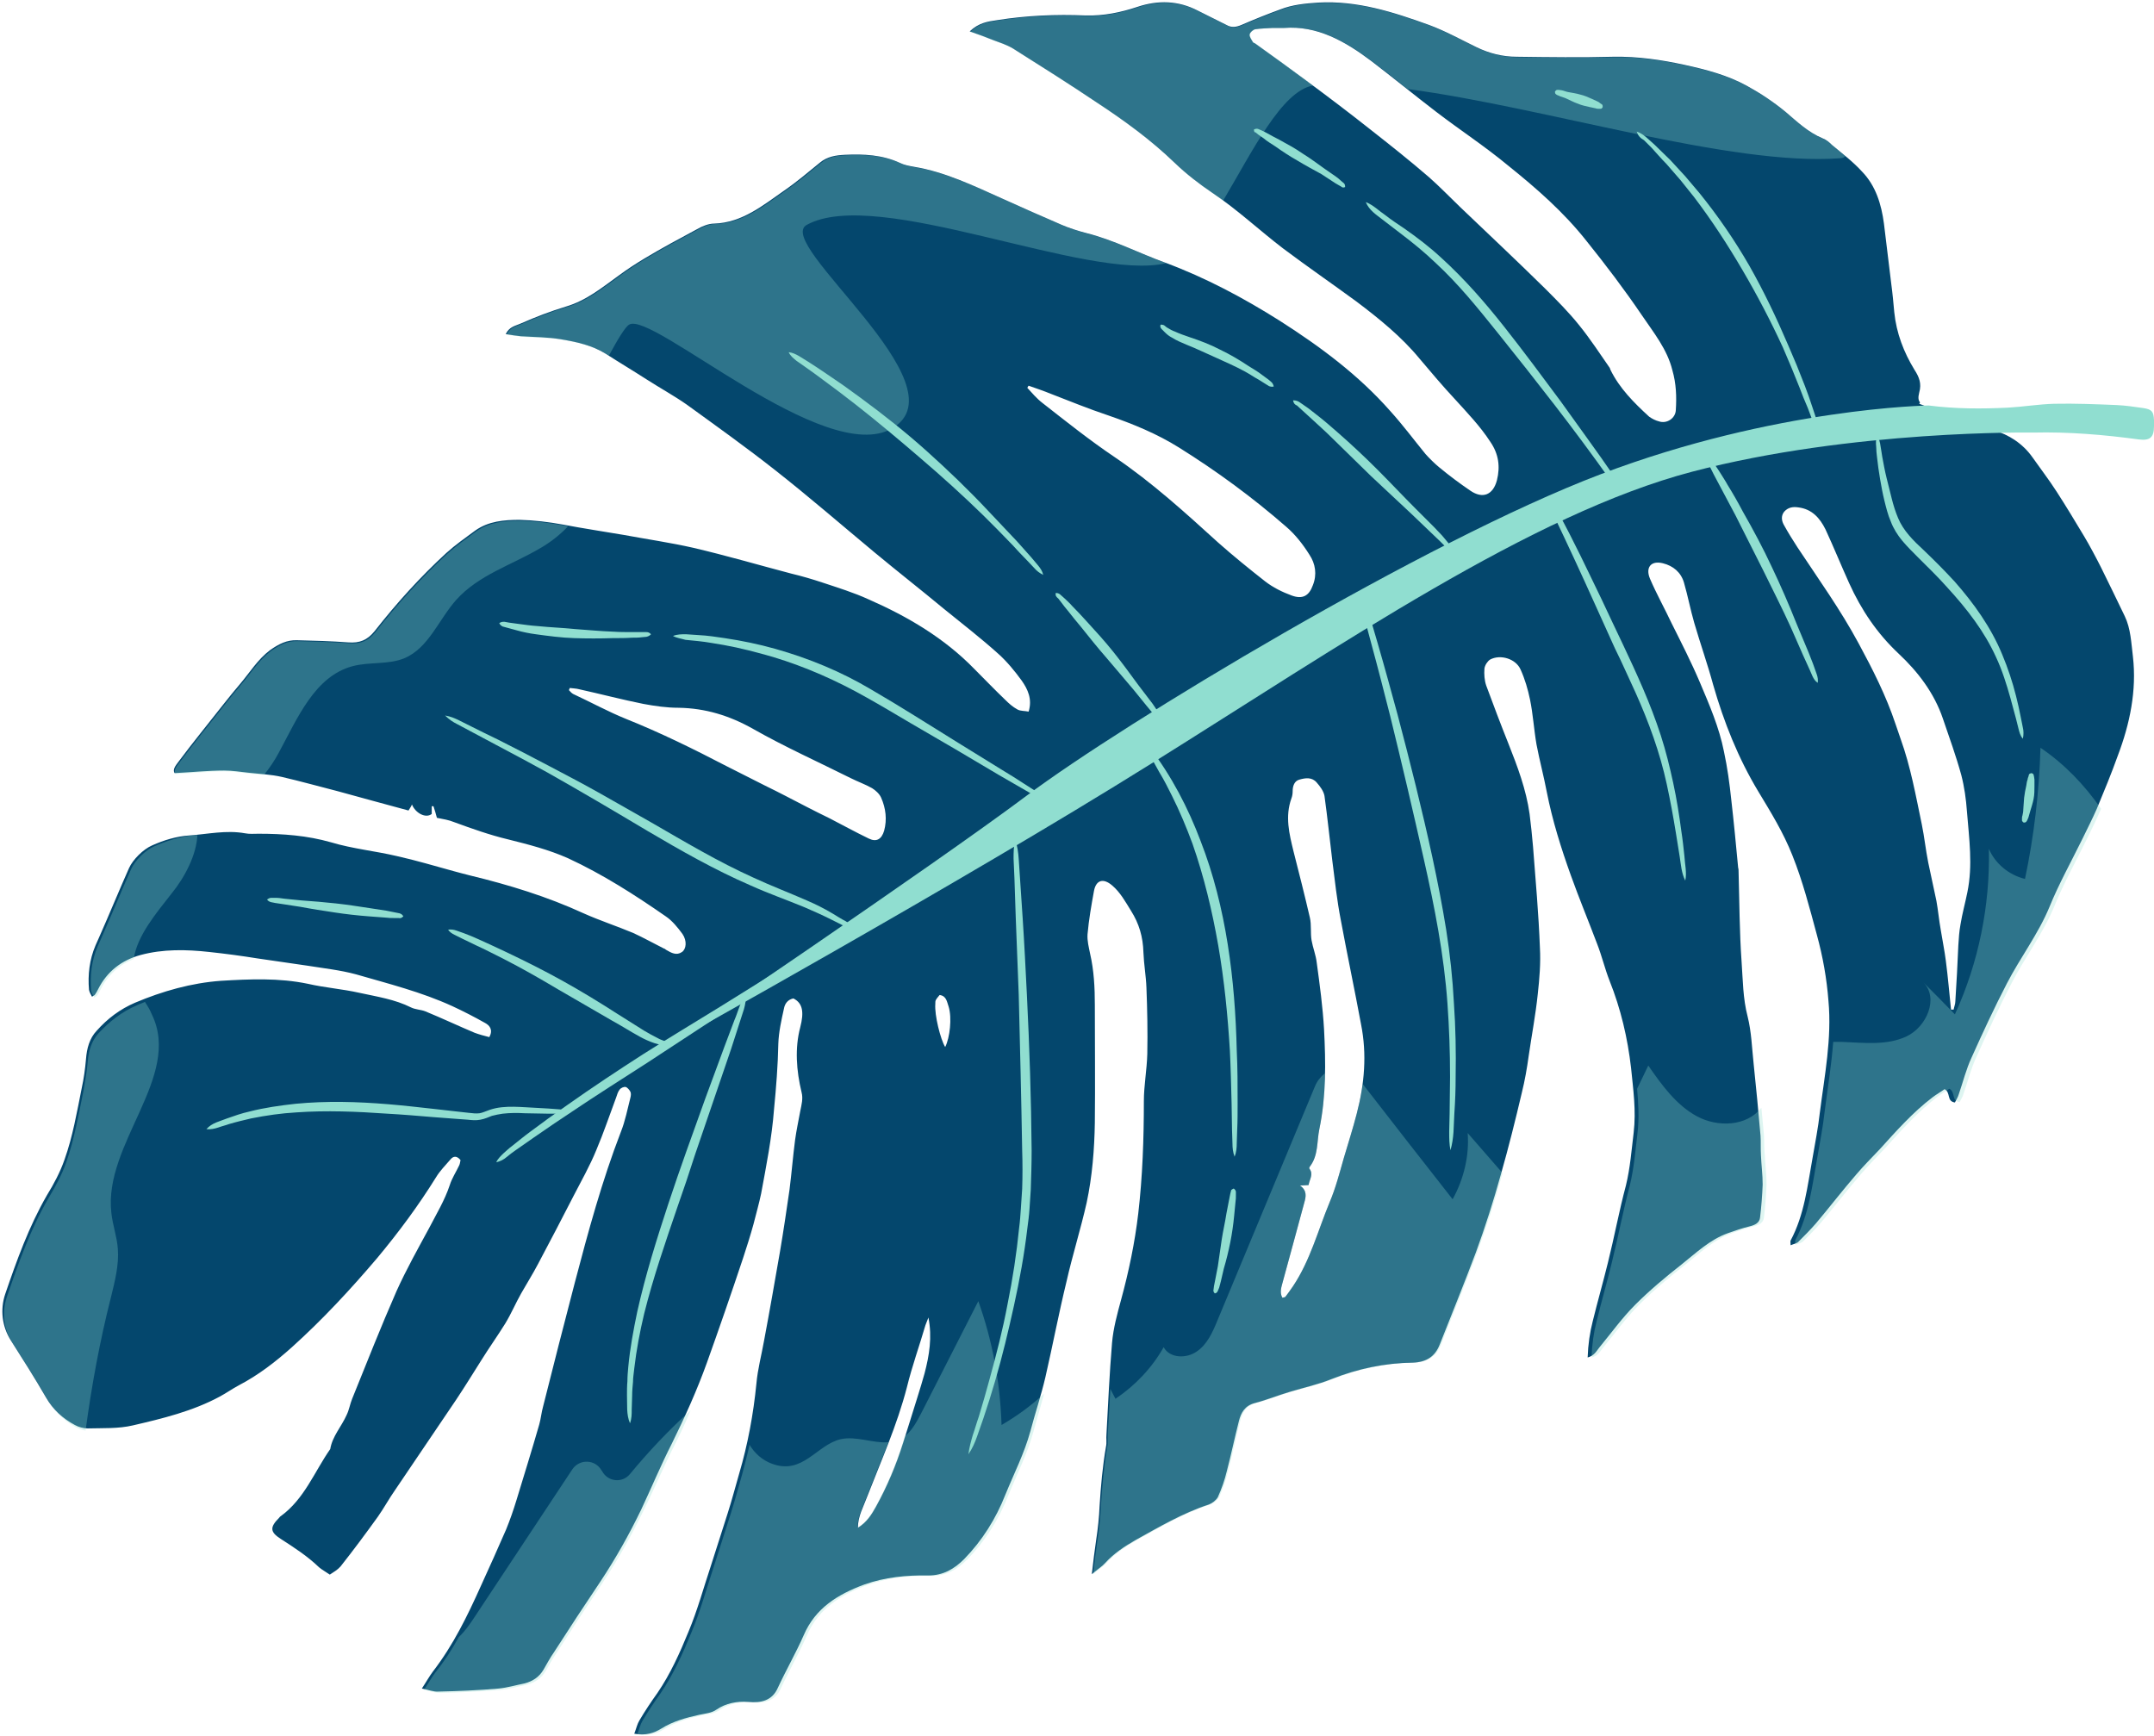 <?xml version="1.0" encoding="UTF-8" standalone="no"?><svg xmlns="http://www.w3.org/2000/svg" xmlns:xlink="http://www.w3.org/1999/xlink" fill="#000000" height="403.8" id="Layer_1" preserveAspectRatio="xMidYMid meet" version="1.1" viewBox="-1.0 -0.6 500.9 403.8" width="500.9" x="0" xml:space="preserve" y="0" zoomAndPan="magnify"><g><g><g id="change1_1"><path d="M445.3,93.3l0.2-0.3c-0.4-0.5-0.5-1.1-0.2-2.3c0.6-2.1,0-3.6-1.1-5.3c-2.5-4.1-4.2-8.5-4.7-13.4 c-0.2-2.2-0.4-4.4-0.7-6.6c-0.6-4.7-1.1-9.3-1.7-14c-0.6-4.5-1.9-8.8-5.1-12.1c-2.1-2.3-4.6-4.2-7-6.2c-0.6-0.6-1.3-1.2-2.1-1.5 c-3.4-1.4-6-3.9-8.7-6.2c-2.8-2.3-5.8-4.3-8.9-6c-4.5-2.5-9.5-3.8-14.5-4.9c-5.5-1.2-11-2-16.6-1.9c-7.5,0.2-15,0.1-22.5,0 c-3.3,0-6.4-0.8-9.3-2.2c-3.7-1.8-7.3-3.8-11.1-5.2c-8.3-3-16.7-5.7-25.7-5.2c-3.1,0.2-6.1,0.5-8.9,1.6c-3,1.1-6,2.3-9,3.6 c-1.2,0.5-2.3,0.7-3.5,0c-2.2-1.1-4.4-2.2-6.6-3.3c-4.6-2.4-9.3-2.5-14.1-0.9c-3.9,1.3-7.8,2.1-12,2c-6.9-0.3-13.8,0-20.7,1.1 c-2.1,0.3-4.2,0.6-6.3,2.6c2,0.7,3.7,1.3,5.4,2c1.6,0.6,3.2,1.1,4.7,2c6.5,4.1,13,8.2,19.4,12.5c6.4,4.2,12.6,8.7,18.2,14.1 c2.7,2.6,5.7,4.9,8.8,7c5.8,3.9,10.9,8.7,16.4,12.9c5.6,4.2,11.4,8.2,17,12.3c5.3,4,10.5,8.2,14.7,13.3c2.7,3.2,5.4,6.4,8.2,9.4 c2.9,3.2,5.9,6.3,8.3,10c1.9,2.8,2.3,5.7,1.5,8.9c-0.9,3.4-3.3,4.4-6.2,2.4c-2.5-1.7-4.9-3.5-7.2-5.4c-1-0.8-2.4-2.2-3.2-3.1 c-2.7-3.3-5.3-6.8-8.2-10c-7.4-8.4-16.3-15-25.7-21c-8.4-5.3-17.2-10-26.6-13.5c-6.1-2.2-12-5.3-18.4-6.9 c-1.6-0.4-4.1-1.2-5.7-1.9c-4.6-2-9.2-4-13.8-6.1c-6.7-3-13.3-6.2-20.5-7.4c-1.1-0.2-2.3-0.4-3.3-0.9c-4.1-1.9-8.4-2.1-12.8-1.9 c-2.1,0.1-4.1,0.4-5.8,1.8c-2.7,2.2-5.4,4.5-8.3,6.5c-4.9,3.4-9.8,7.5-16.3,7.7c-1.3,0-2.8,0.6-4,1.3c-4.1,2.2-8.2,4.4-12.2,6.8 c-2,1.2-4,2.5-5.9,3.9c-3.9,2.8-7.6,5.9-12.4,7.3c-3.6,1.1-7,2.4-10.4,3.9c-1.3,0.6-2.7,0.7-3.6,2.5c1.3,0.2,2.4,0.4,3.5,0.5 c3.1,0.2,6.3,0.2,9.3,0.7c3.6,0.6,7.3,1.4,10.5,3.4c3.1,2,6.3,3.9,9.4,5.9c3.1,2,6.4,3.8,9.4,5.9c6.9,5,13.9,10,20.5,15.2 c7.9,6.2,15.5,12.8,23.2,19.2c5.3,4.4,10.8,8.7,16.1,13.1c4.3,3.5,8.6,6.8,12.7,10.5c2,1.8,3.8,4,5.4,6.2c1.4,2,2.5,4.3,1.6,7.2 c-0.9-0.2-1.9-0.1-2.6-0.5c-1.1-0.6-2-1.4-2.9-2.3c-2.4-2.3-4.7-4.7-7.1-7.1c-7-7.2-15.5-12.2-24.6-16.2 c-3.5-1.6-7.1-2.7-10.7-3.9c-2.4-0.8-4.8-1.5-7.3-2.1c-7.6-2-15.1-4.2-22.8-6c-5.3-1.2-10.8-2-16.2-3c-4.7-0.8-9.4-1.5-14.1-2.4 c-3.3-0.6-6.6-1-10-1.1c-3.7,0-7.3,0.3-10.4,2.5c-2.3,1.7-4.6,3.3-6.7,5.2c-6.1,5.6-11.6,11.7-16.7,18.2c-1.7,2.1-3.5,2.8-6.1,2.6 c-4-0.3-7.9-0.4-11.9-0.5c-2.4-0.1-4.3,0.9-6.3,2.3c-2.9,2.2-4.7,5.2-7,7.9c-1.2,1.4-2.4,2.9-3.6,4.4c-3.6,4.6-7.3,9.1-10.8,13.8 c-0.6,0.8-1.3,1.7-0.8,2.5c4-0.2,7.8-0.6,11.5-0.6c1.9,0,3.8,0.3,5.6,0.5c2.6,0.3,5.3,0.4,7.9,1c4.3,1,8.6,2.2,12.9,3.3 c5.5,1.5,10.9,3,16.5,4.5c0.3-0.5,0.6-0.9,0.8-1.4c0.8,2,3.2,3.3,4.6,2.2c0-0.5,0-1.2,0-1.8c0.1,0,0.2,0,0.4,0 c0.3,0.9,0.6,1.9,0.8,2.7c1.5,0.3,2.8,0.5,4,1c4.1,1.5,8.3,3,12.5,4c4.8,1.2,9.5,2.4,14,4.4c8,3.7,15.5,8.5,22.7,13.5 c1.5,1,2.8,2.6,3.9,4.1c1.1,1.6,0.9,3.5-0.1,4.2c-1.3,0.9-2.5,0.2-3.7-0.5c-0.2-0.1-0.3-0.3-0.5-0.3c-2.4-1.2-4.7-2.5-7.1-3.6 c-3.8-1.6-7.8-2.9-11.6-4.6c-8.5-3.9-17.3-6.6-26.4-8.8c-1.3-0.3-2.6-0.7-3.8-1c-4.4-1.2-8.7-2.5-13.2-3.5 c-5.1-1.2-10.3-1.7-15.3-3.2c-5.6-1.6-11.2-2-16.9-2c-1,0-2.1,0.1-3.1-0.1c-4.4-0.8-8.7,0.2-13,0.5c-3,0.2-5.9,1.1-8.6,2.3 c-2.1,0.9-4.5,3.3-5.4,5.3c-2.4,5.4-4.6,10.8-7,16.2c-0.3,0.6-0.5,1.2-0.8,1.8c-1.4,3.3-1.8,6.8-1.5,10.3c0.1,0.5,0.4,1.1,0.7,1.6 c0.4-0.3,0.6-0.3,0.7-0.5c0.3-0.4,0.5-0.8,0.7-1.2c2.1-4.2,5.5-6.8,9.9-8c5.2-1.4,10.6-1.3,16-0.7c3.7,0.4,7.5,0.9,11.2,1.5 c3.9,0.6,7.8,1.1,11.7,1.7c3.7,0.6,7.5,1,11.2,2c7.6,2.2,15.2,4.1,22.4,7.4c2.6,1.2,5.1,2.5,7.6,3.9c1.1,0.6,1.9,1.6,1,3.3 c-1.2-0.3-2.3-0.6-3.4-1c-3.8-1.6-7.6-3.4-11.5-5c-1-0.4-2.3-0.4-3.3-0.9c-3.8-1.9-7.9-2.5-12-3.4c-4-0.9-8.1-1.2-12-2.1 c-6.7-1.4-13.5-1.1-20.2-0.7c-6.9,0.5-13.6,2.4-20,5.1c-3.5,1.5-6.4,3.7-8.9,6.5c-1.7,1.8-2.3,4.1-2.5,6.6c-0.2,2.3-0.5,4.5-1,6.8 c-1.1,5.5-2.1,11.3-4,16.6c-1,2.9-2.5,5.7-4.1,8.3c-4.2,7.3-7,15.1-9.7,23c-1.2,3.6-0.7,7.5,1.3,10.7c2.8,4.4,5.6,8.8,8.2,13.3 c1.6,2.8,3.9,4.9,6.7,6.4c0.9,0.5,2,0.8,3,0.8c3.5-0.1,7.1,0.1,10.5-0.7c6.9-1.6,13.9-3.3,20.2-6.7c1.5-0.8,2.9-1.8,4.4-2.6 c4.6-2.4,8.6-5.5,12.4-8.9c7.1-6.4,13.6-13.4,19.8-20.7c5-6,9.6-12.2,13.7-18.8c0.9-1.5,2.2-2.8,3.4-4.2c0.6-0.7,1.4-0.9,2.3,0.2 c-0.1,0.3-0.1,0.8-0.3,1.2c-0.7,1.5-1.7,3-2.2,4.6c-1.2,3.6-3.1,6.7-4.8,10c-2.6,4.8-5.3,9.6-7.6,14.7c-3.6,8.2-6.9,16.6-10.3,25 c-0.5,1.2-0.7,2.6-1.3,3.8c-1.2,2.7-3.3,4.9-3.8,7.9c-3.7,5.3-6,11.6-11.5,15.6c-0.2,0.1-0.3,0.3-0.4,0.4 c-2.2,2.2-2.1,3.3,0.4,4.9c3.1,2,6.2,4,8.9,6.6c0.7,0.6,1.5,1,2.5,1.7c0.9-0.6,1.8-1.1,2.5-1.9c3-3.8,5.9-7.7,8.7-11.6 c1.4-2,2.6-4.2,4-6.2c4.7-7,9.5-14,14.2-21c2-3,3.9-6.1,5.8-9.1c1.8-2.9,3.8-5.7,5.6-8.6c1.4-2.3,2.4-4.7,3.7-7 c1.3-2.3,2.7-4.5,3.9-6.8c2.8-5.3,5.6-10.6,8.3-15.9c1.8-3.5,3.8-7,5.3-10.7c1.7-4,3.1-8.2,4.6-12.2c0.2-0.6,0.4-1.3,0.8-1.8 c0.3-0.4,1-0.7,1.4-0.6c0.4,0.1,0.9,0.7,1.1,1.1c0.2,0.4,0.1,1,0,1.4c-0.7,2.7-1.2,5.4-2.2,7.9c-4.4,11.4-7.6,23.2-10.7,35 c-2.5,9.6-5,19.3-7.4,28.9c-0.4,1.4-0.5,2.8-0.9,4.2c-1.7,5.9-3.5,11.7-5.3,17.6c-0.7,2.3-1.5,4.6-2.4,6.8 c-1.9,4.4-3.9,8.8-5.9,13.2c-3.1,6.9-6.4,13.7-11.1,19.8c-0.9,1.2-1.6,2.5-2.6,4c1.6,0.3,2.8,0.8,3.9,0.7 c4.6-0.1,9.3-0.3,13.9-0.7c2.1-0.2,4.1-0.8,6.1-1.2c1.9-0.5,3.4-1.5,4.4-3.2c0.7-1.2,1.6-2.9,2.4-4c3.6-5.6,7.2-11.1,10.9-16.6 c3.5-5.3,6.6-10.8,9.4-16.6c2.4-5.1,4.6-10.4,7.2-15.5c3-6.1,5.8-12.3,8.1-18.7c2.9-8.1,5.7-16.2,8.4-24.3 c0.7-2.1,1.8-5.6,2.4-7.8c0.6-2.4,1.3-4.8,1.8-7.2c1.2-6.5,2.5-13,3-19.6c0.5-5.1,0.9-10.2,1-15.3c0.1-2.7,0.7-5.4,1.3-8.1 c0.2-1.1,0.8-2.1,2.2-2.4c2.2,1.1,2.5,3.2,1.6,6.7c-1.3,4.9-0.9,10.1,0.3,15.1c0.4,1.5,0,2.9-0.3,4.4c-0.4,2.2-0.9,4.5-1.2,6.7 c-0.5,3.8-0.8,7.7-1.3,11.6c-0.7,4.8-1.4,9.6-2.2,14.3c-1.2,6.9-2.4,13.8-3.7,20.7c-0.6,3.4-1.5,6.7-1.8,10.1 c-0.7,7.1-2,14.1-4,20.9c-0.9,3.1-1.7,6.2-2.7,9.3c-1.3,4.1-2.6,8.1-3.9,12.2c-1.7,5.1-3.1,10.3-5.2,15.3c-2,4.9-4.2,9.8-7.2,14.2 c-1.5,2.1-2.9,4.2-4.2,6.4c-0.5,0.8-0.7,1.8-1.2,3.1c2.7,0.5,4.7-0.2,6.3-1.2c2.7-1.7,5.7-2.5,8.8-3.2c1.4-0.3,2.9-0.4,4-1.2 c2.2-1.5,4.8-2,7.4-1.8c3,0.3,5.6-0.3,6.9-3.3c1.9-4.1,4.2-8.1,6-12.2c2.7-6.3,7.9-9.5,14.1-11.8c4.8-1.7,9.8-2.2,14.9-2.1 c3.4,0,6-1.5,8.3-3.8c4.2-4.3,7.4-9.4,9.6-15c2-4.9,4.4-9.6,5.8-14.7c1.1-4.2,2.5-8.3,3.5-12.6c1.7-7.4,3.1-14.8,4.9-22.2 c1.4-6.2,3.3-12.2,4.7-18.4c1.3-6.1,1.8-12.4,1.9-18.6c0.1-9.1,0-18.3,0-27.4c0-4-0.2-8-1.1-11.9c-0.3-1.5-0.7-3-0.6-4.5 c0.3-3.4,0.9-6.8,1.5-10.1c0.5-2.6,2.2-3,4.2-1.3c1.9,1.6,3.1,3.8,4.4,5.9c1.9,3,2.8,6.1,2.9,9.7c0.1,2.7,0.6,5.5,0.7,8.2 c0.2,5.1,0.3,10.2,0.2,15.4c-0.1,3.7-0.8,7.4-0.8,11c0,8.7-0.3,17.5-1.3,26.1c-0.8,6.8-2.2,13.5-4,20.1c-0.9,3.3-1.8,6.6-2.1,10 c-0.6,7.1-0.9,14.2-1.3,21.3c-0.1,0.9,0.1,1.9-0.1,2.8c-0.8,4.6-1.2,9.2-1.5,13.9c-0.1,2.6-0.4,5.3-0.8,7.9 c-0.4,2.8-0.6,4.4-1,7.9c1.4-1.2,2.4-1.8,3.1-2.6c2-2.2,4.4-3.8,7-5.3c5.6-3.1,11-6.3,17.1-8.3c0.8-0.3,1.7-1,2.1-1.7 c0.9-2,1.6-4,2.1-6.1c1-3.8,1.8-7.7,2.8-11.6c0.5-2,1.4-3.6,3.7-4.2c2.7-0.7,5.4-1.8,8.1-2.6c3.3-1,6.6-1.7,9.8-3 c6.1-2.4,12.3-3.7,18.8-3.8c3.2-0.1,5.2-1.4,6.3-4.2c2.8-7.1,5.7-14.2,8.4-21.4c2.2-6,4.1-12,5.8-18.1c1.8-6.3,3.4-12.7,4.9-19.1 c0.7-2.8,1.2-5.7,1.6-8.6c0.7-4.8,1.6-9.5,2.1-14.3c0.4-3.6,0.7-7.2,0.5-10.8c-0.3-7.9-1-15.7-1.6-23.5c-0.2-2.5-0.5-5.1-0.8-7.6 c-0.8-5.7-2.8-11-4.9-16.3c-1.8-4.5-3.5-9-5.2-13.6c-0.4-1.2-0.5-2.6-0.4-3.9c0.1-0.8,0.7-1.7,1.3-2.1c2.4-1.3,6-0.2,7.1,2.3 c1,2.2,1.7,4.6,2.2,7c0.7,3.4,0.9,6.9,1.5,10.4c0.7,3.7,1.7,7.4,2.4,11.1c1.3,6.6,3.3,13,5.6,19.4c1.9,5.3,4.1,10.6,6.1,15.9 c1.1,2.8,1.8,5.8,2.9,8.6c2.6,6.5,4.2,13.3,5,20.3c0.5,5,1.2,9.9,0.6,15c-0.5,4.1-0.8,8.2-1.8,12.3c-1.6,6-2.7,12-4.2,18 c-1.1,4.5-2.4,9-3.5,13.5c-0.7,2.7-1.1,5.5-1.2,8.5c1.5-0.4,2-1.4,2.7-2.3c2.8-3.4,5.3-6.9,8.4-10c3.3-3.3,7-6.4,10.7-9.3 c3.4-2.7,6.6-5.8,10.8-7.3c1.7-0.6,3.4-1.2,5.1-1.6c1.2-0.3,2.3-0.8,2.4-2.1c0.3-2.5,0.5-5.1,0.6-7.6c0-2.3-0.3-4.5-0.4-6.8 c-0.1-1.5,0-3-0.1-4.6c-0.5-5.6-1-11.1-1.6-16.7c-0.4-3.7-0.5-7.4-1.4-11c-1.1-4.2-1.1-8.5-1.4-12.7c-0.5-7-0.5-13.9-0.7-20.9 c0-0.3,0-0.7-0.1-1c-0.5-5.3-1-10.6-1.6-15.8c-0.4-3.8-0.9-7.5-1.7-11.2c-1.1-5.6-3.4-10.9-5.6-16.1c-2-4.7-4.3-9.2-6.6-13.8 c-1.6-3.4-3.5-6.8-5-10.3c-1.1-2.6,0.2-4.3,3-3.6c2.4,0.6,4.2,2.1,4.9,4.5c0.9,3.1,1.5,6.3,2.4,9.4c1.4,4.8,3.1,9.6,4.4,14.4 c2.5,8.7,5.8,17,10.5,24.8c2.9,4.8,5.8,9.5,7.9,14.8c2.4,6,4,12.2,5.7,18.5c1.4,5.1,2.3,10.2,2.7,15.4c0.8,8.7-0.9,17.3-2,25.9 c-0.4,3.6-1.1,7.1-1.7,10.6c-1.2,6.6-1.9,13.2-5.1,19.2c-0.1,0.2,0,0.5,0,1.1c0.7-0.3,1.4-0.4,1.8-0.8c1.4-1.4,2.8-2.8,4.1-4.3 c3.2-3.8,6.2-7.7,9.4-11.4c1.7-2,3.6-3.9,5.4-5.8c3.9-4.3,7.7-8.6,12.3-12.1c0.9-0.7,2-1.3,2.8-1.9c1.5,0.8,0.4,2.8,2.4,3.1 c0.3-0.6,0.7-1.2,0.9-1.9c1-2.9,1.7-5.8,3-8.6c2.6-5.8,5.3-11.6,8.2-17.2c3.1-6,7.3-11.5,9.9-17.8c2.2-5.4,5.1-10.6,7.7-15.9 c1.1-2.3,2.3-4.6,3.3-6.9c1.7-4.1,3.4-8.2,4.9-12.4c2.8-7.4,4.4-15.1,3.5-23c-0.4-3.2-0.5-6.5-1.9-9.4c-1.8-3.8-3.7-7.6-5.5-11.3 c-1-2-2.7-5.2-3.9-7.2c-2.1-3.5-4.2-7-6.4-10.4c-1.8-2.8-3.8-5.4-5.7-8.1c0,0,0,0,0,0c-2.2-3.1-5.4-5.2-9.1-6.3 c-1.9-0.6-4.2-1.2-6.3-1.8C451.7,95.7,445.3,93.3,445.3,93.3z M186.7,187.1c-3.3-1.7-6.5-3.4-9.8-5c-3-1.5-5.9-3-8.9-4.5 c-7.7-4-15.4-7.8-23.4-11c-4.2-1.7-8.2-3.9-12.3-5.8c-0.4-0.2-0.7-0.6-1-0.9c0.1-0.2,0.1-0.3,0.2-0.5c0.7,0.1,1.5,0.1,2.2,0.3 c5,1.1,9.9,2.4,14.9,3.4c2.7,0.5,5.4,0.9,8.2,0.9c6.2,0.1,11.8,1.8,17.3,4.9c7.4,4.2,15.2,7.7,22.8,11.5c1.6,0.8,3.3,1.4,4.9,2.3 c0.8,0.5,1.7,1.3,2.1,2.2c1.1,2.5,1.4,5.1,0.7,7.7c-0.6,2-1.8,2.7-3.6,1.8c-3.1-1.5-6-3.1-9.1-4.7 C190.1,188.8,188.4,188,186.7,187.1z M214,318.8c-1,3.6-2.2,7.2-3.3,10.8c-0.6,1.8-1.1,3.6-1.7,5.4c-1.6,5.1-3.7,10.1-6.3,14.8 c-1,1.8-2.1,3.6-4.2,4.9c0-2.7,1.3-4.9,2.1-7.1c3.3-8.5,7-16.7,9.3-25.6c1.2-4.9,2.9-9.6,4.3-14.4c0.2-0.6,0.5-1.2,0.7-1.8 C215.8,310.4,215.1,314.6,214,318.8z M218.8,242.9c-1.1-1.8-2.5-7.4-2.3-10c0-0.9,0-0.9,1-2.1c1.6,0.2,1.7,1.6,2.1,2.7 C220.4,236.1,219.9,240.7,218.8,242.9z M282.3,125.6c-7.7-7-15.4-14-24.1-19.9c-5.8-3.9-11.3-8.3-16.8-12.6 c-1.3-1-2.4-2.3-3.5-3.5c0.1-0.2,0.2-0.4,0.3-0.5c1.7,0.6,3.5,1.2,5.2,1.9c4.4,1.7,8.8,3.5,13.3,5c5.8,2,11.4,4.3,16.5,7.5 c8.8,5.5,17.1,11.6,24.9,18.4c2.1,1.8,3.9,4.1,5.4,6.5c1.4,2.1,1.8,4.6,0.8,7.1c-0.9,2.5-2.4,3.3-4.9,2.4 c-2.2-0.8-4.4-1.9-6.2-3.3C289.5,131.7,285.8,128.7,282.3,125.6z M314.5,258.4c-0.9,3.5-2,6.9-3,10.3c-1,3.5-1.9,7-3.3,10.3 c-2.7,6.5-4.5,13.5-8.5,19.5c-0.6,0.9-1.2,1.7-1.8,2.5c-0.1,0.1-0.3,0.1-0.7,0.2c-0.7-1.3-0.2-2.5,0.1-3.7 c1.7-6.1,3.3-12.2,5-18.4c0.4-1.4,0.7-2.8-1-4c0.9,0,1.4-0.1,2-0.1c0.2-1.3,1.2-2.5,0.2-3.8c-0.1-0.1,0-0.4,0.1-0.5 c2-2.6,1.6-5.8,2.2-8.7c1.6-7.7,1.5-15.5,1.1-23.2c-0.3-5.2-1-10.4-1.7-15.5c-0.2-1.8-0.9-3.5-1.2-5.2c-0.3-1.7,0-3.6-0.4-5.3 c-1.2-5.2-2.5-10.3-3.8-15.4c-1-4.1-2-8.1-0.5-12.3c0.2-0.5,0.3-1.1,0.3-1.7c0-1.2,0.4-2.4,1.6-2.7c1.4-0.4,2.9-0.6,4,0.7 c0.8,0.9,1.6,2,1.8,3.1c0.7,5,1.2,10,1.8,14.9c0.6,4.7,1.1,9.4,2,14c1.5,8.1,3.2,16.1,4.7,24.2 C316.9,244.6,316.3,251.5,314.5,258.4z M388.7,94.8c-0.1,1.9-2.1,3.2-3.9,2.6c-0.8-0.2-1.6-0.6-2.3-1.1c-3.5-3.2-6.9-6.6-9-10.9 c-0.1-0.2-0.1-0.4-0.2-0.5c-2.3-3.3-4.5-6.7-7.1-9.9c-2.4-3-5.2-5.8-7.9-8.5c-6.5-6.4-13.1-12.6-19.7-18.9c-2.4-2.3-4.8-4.8-7.3-7 c-4.5-3.9-9.2-7.6-13.9-11.3c-4.8-3.8-9.7-7.5-14.7-11.2c-3.9-2.9-7.8-5.7-11.7-8.5c-0.2-0.2-0.6-0.2-0.7-0.5 c-0.3-0.5-0.8-1.2-0.7-1.7c0.1-0.5,0.8-1.1,1.3-1.2c1.3-0.2,2.6-0.2,4-0.3c0.8,0,1.5,0,2.7,0c7.7-0.6,14.2,3.1,20.3,7.7 c5.1,3.9,10.1,8,15.2,11.9c5.5,4.2,11.3,8,16.6,12.4c6.6,5.3,12.9,10.8,18.2,17.5c4.5,5.6,8.9,11.4,12.9,17.3 c2.7,4,5.9,7.9,7.1,12.8C388.8,88.6,388.9,91.7,388.7,94.8z M456.5,206.9c-0.5,2.5-1.2,5-1.6,7.5c-0.3,1.6-0.4,3.2-0.5,4.8 c-0.2,4.4-0.4,8.7-0.7,13.1c0,0.6-0.3,1.3-0.4,1.9c-0.2,0-0.4,0-0.6,0c-0.4-3.8-0.7-7.5-1.2-11.3c-0.3-2.4-0.8-4.8-1.2-7.3 c-0.4-2.2-0.6-4.5-1-6.7c-0.6-3-1.3-5.9-1.9-8.9c-0.6-3-0.9-6-1.5-8.9c-1.4-6.7-2.6-13.4-4.9-19.8c-0.4-1.2-0.8-2.3-1.2-3.5 c-2.2-6.6-5.3-12.7-8.6-18.8c-4.2-7.8-9.3-14.9-14.2-22.3c-1.1-1.7-2.1-3.3-3.1-5.1c-0.6-1-0.8-2.2,0-3.2c0.9-1,2-1.2,3.3-1 c3.2,0.4,5,2.5,6.3,5.1c1.9,4.1,3.6,8.3,5.5,12.5c2.8,6.2,6.5,11.7,11.5,16.4c4.5,4.2,8.3,9.2,10.3,15.1c1.5,4.4,3.1,8.8,4.3,13.2 c0.7,2.7,1.1,5.6,1.3,8.4C456.9,194.4,457.8,200.6,456.5,206.9z" fill="#04476d"/></g><g id="change2_2"><path d="M24.9,281.5c0.3,2.8,1.3,5.5,1.5,8.3c0.3,3.8-0.7,7.6-1.6,11.3c-2.6,10.2-4.5,20.6-5.9,31 c-0.7-0.1-1.5-0.4-2.1-0.7c-2.8-1.5-5-3.6-6.7-6.4c-2.6-4.5-5.4-8.9-8.2-13.3c-2.1-3.2-2.5-7.1-1.3-10.7c2.7-7.9,5.5-15.8,9.7-23 c1.6-2.7,3.1-5.4,4.1-8.3c1.9-5.4,2.9-11.2,4-16.6c0.4-2.2,0.8-4.5,1-6.8c0.2-2.6,0.9-4.8,2.5-6.6c2.5-2.7,5.4-5,8.9-6.5 c0.6-0.3,1.3-0.5,1.9-0.8c0.6,0.9,1.2,1.9,1.6,2.9C41.4,249.8,23,265.4,24.9,281.5z M129.6,78.4c3.6,0.6,7.3,1.4,10.5,3.4 c0.2,0.1,0.3,0.2,0.5,0.3c2-3.7,3.8-6.7,4.7-7.2c5.3-3.3,45.6,33.3,61.2,24.1c16.9-10-27.7-43-19.9-47.3 c16.5-9.1,65.3,13.3,83.6,8.9c-6.1-2.2-12-5.3-18.4-6.9c-1.6-0.4-4.1-1.2-5.7-1.9c-4.6-2-9.2-4-13.8-6.1c-6.7-3-13.3-6.2-20.5-7.4 c-1.1-0.2-2.3-0.4-3.3-0.9c-4.1-1.9-8.4-2.1-12.8-1.9c-2.1,0.1-4.1,0.4-5.8,1.8c-2.7,2.2-5.4,4.5-8.3,6.5 c-4.9,3.4-9.8,7.5-16.3,7.7c-1.3,0-2.8,0.6-4,1.3c-4.1,2.2-8.2,4.4-12.2,6.8c-2,1.2-4,2.5-5.9,3.9c-3.9,2.8-7.6,5.9-12.4,7.3 c-3.6,1.1-7,2.4-10.4,3.9c-1.3,0.6-2.7,0.7-3.6,2.5c1.3,0.2,2.4,0.4,3.5,0.5C123.3,78,126.5,77.9,129.6,78.4z M124.6,126.9 c2.3-1.3,4.6-3.1,6.5-5.1c-0.3-0.1-0.7-0.1-1-0.2c-3.3-0.6-6.6-1-10-1.1c-3.7,0-7.3,0.3-10.4,2.5c-2.3,1.7-4.6,3.3-6.7,5.2 c-6.1,5.6-11.6,11.7-16.7,18.2c-1.7,2.1-3.5,2.8-6.1,2.6c-4-0.3-7.9-0.4-11.9-0.5c-2.4-0.1-4.3,0.9-6.3,2.3 c-2.9,2.2-4.7,5.2-7,7.9c-1.2,1.4-2.4,2.9-3.6,4.4c-3.6,4.6-7.3,9.1-10.8,13.8c-0.6,0.8-1.3,1.7-0.8,2.5c4-0.2,7.8-0.6,11.5-0.6 c1.9,0,3.8,0.3,5.6,0.5c1.1,0.1,2.3,0.2,3.5,0.3c1.3-1.6,2.5-3.4,3.4-5.1c4.4-8.1,8.4-17.9,17.3-20.2c3.9-1,8.2-0.3,11.9-1.8 c5.7-2.4,8-9,12.1-13.6C110.3,133.1,118,130.8,124.6,126.9z M234.7,10.8c6.5,4.1,13,8.2,19.4,12.5c6.4,4.2,12.6,8.7,18.2,14.1 c2.7,2.6,5.7,4.9,8.8,7c0.8,0.5,1.6,1.1,2.3,1.7c6.8-11.4,13.6-25.5,20.9-26.8c-0.5-0.4-1-0.8-1.5-1.2c-3.9-2.9-7.8-5.7-11.7-8.5 c-0.2-0.2-0.6-0.2-0.7-0.5c-0.3-0.5-0.8-1.2-0.7-1.7c0.1-0.5,0.8-1.1,1.3-1.2c1.3-0.2,2.6-0.2,4-0.3c0.8,0,1.5,0,2.7,0 c7.7-0.6,14.2,3.1,20.3,7.7c2.8,2.1,5.6,4.3,8.3,6.5c32.3,4.3,75.1,18,100.6,16.1c0.6,0,1-0.2,1.2-0.5c-1-0.8-2-1.7-3-2.5 c-0.6-0.6-1.3-1.2-2.1-1.5c-3.4-1.4-6-3.9-8.7-6.2c-2.8-2.3-5.8-4.3-8.9-6c-4.5-2.5-9.5-3.8-14.5-4.9c-5.5-1.2-11-2-16.6-1.9 c-7.5,0.2-15,0.1-22.5,0c-3.3,0-6.4-0.8-9.3-2.2c-3.7-1.8-7.3-3.8-11.1-5.2c-8.3-3-16.7-5.7-25.7-5.2c-3.1,0.2-6.1,0.5-8.9,1.6 c-3,1.1-6,2.3-9,3.6c-1.2,0.5-2.3,0.7-3.5,0c-2.2-1.1-4.4-2.2-6.6-3.3c-4.6-2.4-9.3-2.5-14.1-0.9c-3.9,1.3-7.8,2.1-12,2 c-6.9-0.3-13.8,0-20.7,1.1c-2.1,0.3-4.2,0.6-6.3,2.6c2,0.7,3.7,1.3,5.4,2C231.6,9.4,233.3,9.9,234.7,10.8z M34.9,196.2 c-2.1,0.9-4.5,3.3-5.4,5.3c-2.4,5.4-4.6,10.8-7,16.2c-0.3,0.6-0.5,1.2-0.8,1.8c-1.4,3.3-1.8,6.8-1.5,10.3c0.1,0.5,0.4,1.1,0.7,1.6 c0.4-0.3,0.6-0.3,0.7-0.5c0.3-0.4,0.5-0.8,0.7-1.2c1.7-3.5,4.4-5.9,7.8-7.3c0.8-5.4,5.2-10.6,8.8-15.2c3.1-3.8,5.8-9,6-13.6 c-0.5,0-1,0.1-1.5,0.1C40.5,194.1,37.6,195,34.9,196.2z M155.9,335.4c1.3-2.6,2.6-5.3,3.7-8c-5.1,4.6-9.8,9.6-14.1,14.8 c-1.8,2.2-5.2,1.8-6.5-0.7c0,0,0-0.1-0.1-0.1c-1.4-2.6-5.1-2.8-6.8-0.3l-22.9,34.6c-1,1.5-2.1,3.1-3.5,4.4 c-1.6,2.9-3.4,5.7-5.5,8.3c-0.9,1.2-1.6,2.5-2.6,4c1.6,0.3,2.8,0.8,3.9,0.7c4.6-0.1,9.3-0.3,13.9-0.7c2.1-0.2,4.1-0.8,6.1-1.2 c1.9-0.5,3.4-1.5,4.4-3.2c0.7-1.2,1.6-2.9,2.4-4c3.6-5.6,7.2-11.1,10.9-16.6c3.5-5.3,6.6-10.8,9.4-16.6 C151.1,345.8,153.3,340.5,155.9,335.4z M473.5,173.3c-0.3,10.3-1.5,20.5-3.6,30.5c-3.7-0.9-6.9-3.5-8.4-7 c0.3,13.2-2.4,26.5-7.9,38.5c-2.4-2.5-4.9-5-7.3-7.4c3.6,3.7,0.7,10.3-3.9,12.5c-4.6,2.2-10,1.5-15.1,1.3c-0.7,0-1.3,0-2,0 c-0.4,5.4-1.3,10.8-2,16.3c-0.4,3.6-1.1,7.1-1.7,10.6c-1.2,6.6-1.9,13.2-5.1,19.2c-0.1,0.2,0,0.5,0,1.1c0.7-0.3,1.4-0.4,1.8-0.8 c1.4-1.4,2.8-2.8,4.1-4.3c3.2-3.8,6.2-7.7,9.4-11.4c1.7-2,3.6-3.9,5.4-5.8c3.9-4.3,7.7-8.6,12.3-12.1c0.9-0.7,2-1.3,2.8-1.9 c1.5,0.8,0.4,2.8,2.4,3.1c0.3-0.6,0.7-1.2,0.9-1.9c1-2.9,1.7-5.8,3-8.6c2.6-5.8,5.3-11.6,8.2-17.2c3.1-6,7.3-11.5,9.9-17.8 c2.2-5.4,5.1-10.6,7.7-15.9c1.1-2.2,2.2-4.5,3.2-6.8C483.7,181.9,479.1,177.1,473.5,173.3z M409.2,263.4c-0.2-2.1-0.4-4.3-0.6-6.4 c0,0,0,0,0,0c-3.4,4.4-10.2,4.6-15,2c-4.8-2.6-8.2-7.3-11.3-11.8c-0.9,1.8-1.7,3.6-2.6,5.4c0.3,3.4,0.5,6.8,0.1,10.2 c-0.5,4.1-0.8,8.2-1.8,12.3c-1.6,6-2.7,12-4.2,18c-1.1,4.5-2.4,9-3.5,13.5c-0.7,2.7-1.1,5.5-1.2,8.5c1.5-0.4,2-1.4,2.7-2.3 c2.8-3.4,5.3-6.9,8.4-10c3.3-3.3,7-6.4,10.7-9.3c3.4-2.7,6.6-5.8,10.8-7.3c1.7-0.6,3.4-1.2,5.1-1.6c1.2-0.3,2.3-0.8,2.4-2.1 c0.3-2.5,0.5-5.1,0.6-7.6c0-2.3-0.3-4.5-0.4-6.8C409.2,266.5,409.3,264.9,409.2,263.4z M336.8,278.3c-7-8.9-14-17.9-20.9-26.8 c-0.3,2.3-0.8,4.6-1.4,6.9c-0.9,3.5-2,6.9-3,10.3c-1,3.5-1.9,7-3.3,10.3c-2.7,6.5-4.5,13.5-8.5,19.5c-0.6,0.9-1.2,1.7-1.8,2.5 c-0.1,0.1-0.3,0.1-0.7,0.2c-0.7-1.3-0.2-2.5,0.1-3.7c1.7-6.1,3.3-12.2,5-18.4c0.4-1.4,0.7-2.8-1-4c0.9,0,1.4-0.1,2-0.1 c0.2-1.3,1.2-2.5,0.2-3.8c-0.1-0.1,0-0.4,0.1-0.5c2-2.6,1.6-5.8,2.2-8.7c0.9-4.3,1.3-8.7,1.3-13c-1,0.8-1.8,1.8-2.3,3l-22.7,54.5 c-1.1,2.7-2.4,5.6-4.8,7.2c-2.4,1.7-6.3,1.6-7.7-1c-2.7,4.8-6.6,8.9-11.2,12c-0.4-0.8-0.8-1.5-1.2-2.3c-0.2,3.5-0.4,7.1-0.6,10.6 c-0.1,0.9,0.1,1.9-0.1,2.8c-0.8,4.6-1.2,9.2-1.5,13.9c-0.1,2.6-0.4,5.3-0.8,7.9c-0.4,2.8-0.6,4.4-1,7.9c1.4-1.2,2.4-1.8,3.1-2.6 c2-2.2,4.4-3.8,7-5.3c5.6-3.1,11-6.3,17.1-8.3c0.8-0.3,1.7-1,2.1-1.7c0.9-2,1.6-4,2.1-6.1c1-3.8,1.8-7.7,2.8-11.6 c0.5-2,1.4-3.6,3.7-4.2c2.7-0.7,5.4-1.8,8.1-2.6c3.3-1,6.6-1.7,9.8-3c6.1-2.4,12.3-3.7,18.8-3.8c3.2-0.1,5.2-1.4,6.3-4.2 c2.8-7.1,5.7-14.2,8.4-21.4c2.2-6,4.1-12,5.8-18.1c0-0.1,0.1-0.3,0.1-0.4c-2.7-3.1-5.4-6.2-8.1-9.3 C340.7,268.2,339.4,273.6,336.8,278.3z M226.5,302c-4.4,8.7-8.9,17.4-13.3,26.1c-1,1.9-2.1,4-3.8,5.3c-0.2,0.5-0.3,1.1-0.5,1.6 c-1.6,5.1-3.7,10.1-6.3,14.8c-1,1.8-2.1,3.6-4.2,4.9c0-2.7,1.3-4.9,2.1-7.1c1.7-4.3,3.4-8.5,5.1-12.8c-3.6,0.3-7.5-1.5-11.1-0.7 c-5.6,1.3-8.8,8.4-16,5.7c-2.2-0.8-4-2.4-5.2-4.4c-0.5,2.3-1.1,4.5-1.7,6.8c-0.9,3.1-1.7,6.2-2.7,9.3c-1.3,4.1-2.6,8.1-3.9,12.2 c-1.7,5.1-3.1,10.3-5.2,15.3c-2,4.9-4.2,9.8-7.2,14.2c-1.5,2.1-2.9,4.2-4.2,6.4c-0.5,0.8-0.7,1.8-1.2,3.1c2.7,0.5,4.7-0.2,6.3-1.2 c2.7-1.7,5.7-2.5,8.8-3.2c1.4-0.3,2.9-0.4,4-1.2c2.2-1.5,4.8-2,7.4-1.8c3,0.3,5.6-0.3,6.9-3.3c1.9-4.1,4.2-8.1,6-12.2 c2.7-6.3,7.9-9.5,14.1-11.8c4.8-1.7,9.8-2.2,14.9-2.1c3.4,0,6-1.5,8.3-3.8c4.2-4.3,7.4-9.4,9.6-15c2-4.9,4.4-9.6,5.8-14.7 c0.8-3,1.7-5.9,2.5-8.9c-3,2.8-6.3,5.2-9.9,7.3C231.6,321,229.8,311.2,226.5,302z" fill="#90ded0" opacity="0.3"/></g></g><g id="change2_1"><path d="M496.4,101.6c2.5,0.3,3.5-0.4,3.5-3.1c0-0.5,0-1,0-1.4c-0.1-2-0.5-2.5-2.5-2.8c-2.1-0.3-4.1-0.6-6.2-0.7 c-4.8-0.2-9.7-0.4-14.5-0.3c-3.6,0.1-7.2,0.7-10.7,0.9c-6.2,0.3-12.3,0.3-18.5-0.5c0,0-35.5,0.5-76.3,16 c-40.8,15.5-111.1,58-133.4,74.7c-22.3,16.7-84.3,58.5-84.3,58.5s68.9-38.2,113.2-65.9c44.2-27.6,88.5-58.1,125.8-67.9 c37.3-9.8,79.3-9.1,79.3-9.1C480,99.8,488.3,100.5,496.4,101.6z" fill="#90ded0"/></g><g fill="#90ded0" id="change2_3"><path d="M235.1,194.7c0.5,1.5,0.7,3,0.8,4.5l0.3,4.5c0.2,3,0.4,6,0.6,9c0.4,6,0.7,12.1,1,18.1 c0.6,12.1,1,24.1,1.1,36.2c0,3-0.1,6.1-0.2,9.1c-0.1,1.5-0.2,3-0.3,4.5c-0.1,1.5-0.3,3-0.5,4.5c-0.7,6-1.8,12-3.1,17.9 c-1.3,5.9-2.7,11.8-4.4,17.6l-1.3,4.3l-1.4,4.3c-0.5,1.4-1,2.9-1.5,4.3c-0.5,1.4-1.1,2.8-2,4.1c0.2-1.6,0.6-3,1-4.4 c0.5-1.4,0.9-2.9,1.4-4.3c0.9-2.9,1.7-5.8,2.5-8.7c1.6-5.8,3.1-11.6,4.2-17.5c1.2-5.9,2.1-11.8,2.7-17.8c0.2-1.5,0.3-3,0.4-4.5 c0.1-1.5,0.2-3,0.3-4.5c0.1-3,0.1-6,0-9c-0.2-12.1-0.5-24.1-0.8-36.2l-0.7-18.1l-0.3-9l-0.2-4.5 C234.7,197.7,234.7,196.2,235.1,194.7z" fill="inherit"/><path d="M172.4,230.8c0.1,1.2-0.1,2.2-0.4,3.3l-1,3.1c-0.7,2.1-1.3,4.1-2,6.2c-1.4,4.1-2.8,8.2-4.2,12.3l-4.2,12.3 l-2,6.1l-2.1,6.1c-2.8,8.2-5.6,16.3-7.7,24.7c-1,4.2-1.8,8.4-2.3,12.7c-0.1,1.1-0.3,2.1-0.3,3.2c-0.1,1.1-0.2,2.1-0.2,3.2 c0,1.1-0.1,2.1-0.1,3.2c0,1.1,0,2.1-0.4,3.2c-0.9-2.1-0.6-4.3-0.7-6.5c0-1.1,0-2.2,0.1-3.3c0-1.1,0.1-2.2,0.2-3.3 c0.4-4.3,1.2-8.6,2.1-12.9c1.9-8.5,4.5-16.8,7.2-25c2.7-8.2,5.7-16.4,8.6-24.5l4.5-12.2l2.3-6.1 C170.6,234.8,171,232.7,172.4,230.8z" fill="inherit"/><path d="M114.4,269.7c0.4-0.9,1.1-1.5,1.7-2.1c0.7-0.6,1.3-1.2,2-1.7c1.4-1.1,2.7-2.2,4.2-3.3 c2.8-2.1,5.7-4.2,8.6-6.2c5.8-4.1,11.7-8,17.6-11.8c6-3.8,12-7.4,18-11.1l9-5.6c1.5-0.9,3-1.9,4.5-2.8l2.2-1.4 c0.8-0.5,1.5-0.9,2.5-1c-0.5,0.8-1.2,1.4-1.9,1.9l-2.2,1.5c-1.4,1-2.9,2-4.4,3l-8.9,5.8l-17.7,11.6c-5.9,3.8-11.9,7.6-17.7,11.5 c-2.9,1.9-5.8,3.9-8.7,5.9l-4.3,3c-0.7,0.5-1.4,1-2.1,1.6C116.1,269.1,115.3,269.5,114.4,269.7z" fill="inherit"/><path d="M198.6,215.4c-1.2,0.2-2.4-0.2-3.4-0.7c-1-0.5-2-1-3-1.5c-2-1-4-1.9-6.1-2.8c-4.1-1.7-8.4-3.2-12.6-5.1 c-8.3-3.6-16.2-8.1-24-12.7c-7.7-4.6-15.5-9.2-23.3-13.6c-4-2.2-7.9-4.3-11.9-6.4c-2-1.1-4-2.1-6-3.2l-3-1.6c-1-0.5-1.9-1.1-2.8-2 c1.2,0.2,2.2,0.6,3.2,1.1l3,1.5c2,1,4,2,6.1,3c4,2,8,4.1,12,6.2c4,2.1,8,4.2,11.9,6.4c3.9,2.2,7.9,4.5,11.8,6.7 c7.8,4.5,15.5,9.1,23.7,12.8c4.1,1.9,8.3,3.5,12.4,5.3c2.1,0.9,4.1,1.9,6.1,3.1c1,0.6,1.9,1.2,2.9,1.7 C196.6,214.3,197.6,214.7,198.6,215.4z" fill="inherit"/><path d="M154.9,242.3c-0.7,0.3-1.3,0.3-1.9,0.2c-0.6-0.2-1.2-0.3-1.8-0.5c-1.2-0.4-2.3-0.9-3.4-1.5 c-2.2-1.2-4.2-2.5-6.4-3.7l-12.6-7.3c-4.2-2.5-8.4-4.9-12.7-7.1c-2.2-1.1-4.3-2.2-6.5-3.2l-3.3-1.6l-1.6-0.8 c-0.6-0.3-1.1-0.6-1.5-1.2c0.7-0.1,1.3,0,1.9,0.2l1.7,0.6c1.1,0.4,2.3,0.9,3.4,1.4c2.2,1,4.4,2,6.7,3.1c4.4,2.1,8.8,4.3,13.1,6.7 c4.3,2.4,8.4,4.9,12.6,7.6l6.2,3.9c1,0.6,2.1,1.2,3.1,1.7c0.5,0.3,1.1,0.5,1.6,0.7C153.8,241.5,154.4,241.7,154.9,242.3z" fill="inherit"/><path d="M92.8,212.5c-0.4,0.4-0.7,0.5-1.1,0.4l-1,0c-0.7,0-1.3,0-2-0.1c-1.3-0.1-2.7-0.2-4-0.3 c-2.6-0.2-5.3-0.5-7.9-0.9c-2.6-0.4-5.3-0.8-7.9-1.3l-3.9-0.6c-0.7-0.1-1.3-0.2-2-0.3l-1-0.2c-0.3-0.1-0.6-0.2-0.9-0.6 c0.4-0.3,0.7-0.4,1-0.4l1,0c0.7,0,1.3,0.1,2,0.2l4,0.4c2.7,0.2,5.3,0.4,8,0.7c2.7,0.3,5.3,0.7,7.9,1.1c1.3,0.2,2.6,0.4,3.9,0.6 c0.7,0.1,1.3,0.3,2,0.4l1,0.2C92.2,211.9,92.5,212,92.8,212.5z" fill="inherit"/><path d="M47,262c1.3-1.5,3.1-1.8,4.8-2.5c1.7-0.6,3.4-1.2,5.2-1.6c3.5-0.9,7.1-1.4,10.7-1.8 c7.2-0.7,14.4-0.5,21.6,0.1c3.6,0.3,7.1,0.7,10.7,1.1l5.3,0.6l2.7,0.3c0.9,0.1,1.7,0.2,2.5,0.1c0.7-0.1,1.5-0.5,2.4-0.8 c0.9-0.3,1.8-0.5,2.8-0.6c1.9-0.2,3.7-0.1,5.5,0c1.8,0.1,3.6,0.2,5.3,0.3l2.7,0.2c0.9,0.1,1.8,0.2,2.7,0.6 c-0.9,0.4-1.8,0.4-2.7,0.4l-2.7,0c-1.8,0-3.6-0.1-5.4-0.1c-1.8-0.1-3.5-0.1-5.2,0.1c-0.8,0.1-1.7,0.3-2.5,0.5 c-0.8,0.3-1.6,0.7-2.7,0.9c-1,0.2-2,0.1-2.9,0l-2.7-0.2l-5.3-0.4c-3.6-0.3-7.1-0.6-10.7-0.8c-7.1-0.5-14.2-0.8-21.2-0.3 c-3.5,0.2-7,0.7-10.5,1.4c-1.7,0.4-3.4,0.8-5.1,1.3c-0.8,0.3-1.7,0.5-2.5,0.8C48.9,261.9,48,262.1,47,262z" fill="inherit"/><path d="M155.5,147.3c1-0.4,2-0.4,3-0.4c1,0.1,2,0.1,3,0.2c2,0.1,4,0.4,6,0.7c4,0.6,7.9,1.4,11.8,2.5 c7.8,2.2,15.3,5.3,22.2,9.4c6.9,4,13.6,8.3,20.4,12.5l10.2,6.3c1.7,1,3.4,2.1,5.1,3.2l2.5,1.6c0.8,0.5,1.6,1.1,2.3,2 c-1.1-0.2-2-0.6-2.8-1.1l-2.6-1.5c-1.7-1-3.5-2-5.2-3l-10.3-6.1l-10.3-6c-3.4-2-6.9-4.1-10.3-6c-6.9-3.9-14.1-7.1-21.7-9.4 c-3.8-1.1-7.6-2.1-11.5-2.8c-1.9-0.3-3.9-0.7-5.9-0.9c-1-0.1-2-0.2-3-0.3C157.4,147.9,156.4,147.8,155.5,147.3z" fill="inherit"/><path d="M115.1,144.3c0.5-0.3,0.8-0.3,1.2-0.3l1.1,0.2l2.2,0.3c1.5,0.2,2.9,0.4,4.4,0.5c2.9,0.3,5.9,0.4,8.8,0.7 c2.9,0.2,5.9,0.5,8.8,0.6c1.5,0.1,3,0.1,4.4,0.1c0.7,0,1.5,0,2.2,0l1.1,0c0.4,0,0.7,0.1,1.1,0.5c-0.4,0.4-0.7,0.5-1.1,0.6 l-1.1,0.1c-0.7,0.1-1.5,0.1-2.2,0.1c-1.5,0.1-3,0.1-4.5,0.1c-3,0.1-6,0.1-9,0c-3-0.1-6-0.5-8.9-0.9c-1.5-0.2-3-0.5-4.4-0.9 c-0.7-0.2-1.5-0.4-2.2-0.6l-1.1-0.3C115.7,145,115.3,144.8,115.1,144.3z" fill="inherit"/><path d="M182.4,81.3c0.9,0.1,1.7,0.5,2.4,0.9l2.1,1.3c1.4,0.9,2.8,1.8,4.1,2.7l4.1,2.8l4,2.9 c5.3,3.9,10.5,8,15.4,12.4c4.9,4.4,9.7,9,14.2,13.8l3.4,3.6l3.4,3.6c1.1,1.2,2.2,2.5,3.3,3.7l1.6,1.9c0.5,0.6,1,1.3,1.2,2.2 c-0.8-0.4-1.5-0.9-2-1.5l-1.7-1.8c-1.2-1.2-2.3-2.4-3.4-3.6l-3.4-3.5l-3.5-3.5c-4.7-4.6-9.6-9-14.5-13.2c-5-4.3-10-8.5-15.1-12.5 l-3.9-3l-3.9-2.9c-1.3-1-2.6-1.9-4-2.9l-2-1.4C183.5,82.7,182.8,82.2,182.4,81.3z" fill="inherit"/><path d="M244.5,137.3c0.6,0,0.9,0.2,1.2,0.5l0.9,0.8c0.6,0.6,1.2,1.1,1.7,1.7c1.1,1.1,2.2,2.3,3.3,3.5 c2.2,2.4,4.3,4.7,6.3,7.2c2,2.5,3.9,5.1,5.8,7.7l2.9,3.8c0.5,0.6,0.9,1.3,1.4,2l0.7,1c0.2,0.3,0.4,0.7,0.3,1.3 c-0.6-0.1-0.9-0.3-1.1-0.6l-0.8-0.9c-0.5-0.6-1-1.2-1.5-1.8c-1-1.2-2-2.5-3-3.7l-6.2-7.3c-2.1-2.4-4.1-4.9-6.1-7.4 c-1-1.2-2-2.4-3-3.7c-0.5-0.6-1-1.2-1.5-1.9l-0.7-0.9C244.6,138.2,244.4,137.9,244.5,137.3z" fill="inherit"/><path d="M266.4,173.3c5,6.5,8.9,14,11.8,21.7c3,7.7,5,15.8,6.3,24c1.3,8.2,1.9,16.4,2.1,24.7 c0.2,4.1,0.2,8.2,0.2,12.3c0,2.1,0,4.1-0.1,6.2l-0.1,3.1c0,1-0.1,2.1-0.5,3.1c-0.4-1-0.5-2.1-0.5-3.1l-0.1-3.1l-0.1-6.2 c-0.1-4.1-0.2-8.2-0.4-12.3c-0.5-8.2-1.3-16.3-2.7-24.4c-1.4-8-3.3-16-6-23.7c-1.4-3.8-3-7.6-4.8-11.2c-0.9-1.8-1.8-3.6-2.9-5.4 c-0.5-0.9-1-1.8-1.5-2.7C266.8,175.4,266.4,174.4,266.4,173.3z" fill="inherit"/><path d="M285.9,275.8c0.4,0.3,0.5,0.6,0.5,0.8l0,0.8c0,0.5,0,1-0.1,1.6c-0.1,1-0.2,2.1-0.3,3.1 c-0.2,2.1-0.5,4.2-0.9,6.2c-0.4,2-0.9,4.1-1.5,6.1l-0.7,3c-0.1,0.5-0.3,1-0.4,1.5l-0.3,0.7c-0.1,0.2-0.2,0.5-0.7,0.6 c-0.3-0.3-0.4-0.6-0.3-0.9l0.1-0.8c0.1-0.5,0.2-1,0.3-1.5c0.2-1,0.4-2,0.6-3.1l0.9-6.2c0.3-2,0.8-4.1,1.1-6.1c0.2-1,0.4-2,0.6-3.1 c0.1-0.5,0.2-1,0.3-1.5l0.2-0.8C285.2,276.3,285.4,276,285.9,275.8z" fill="inherit"/><path d="M325.6,136.6c-0.9,1.2-2,2.1-3.1,3l-3.4,2.6c-0.3,0.2-0.6,0.4-0.8,0.6c-0.2,0.2-0.3,0.3-0.4,0.5 c-0.1,0.4,0.1,1,0.3,1.7l1.2,4.1c1.6,5.5,3.1,11,4.6,16.5c2.9,11,5.7,22.1,8.1,33.2c1.2,5.6,2.3,11.2,3.2,16.8 c0.9,5.7,1.5,11.4,1.8,17.1c0.4,5.7,0.5,11.4,0.4,17.1c0,2.9-0.1,5.7-0.3,8.6l-0.2,4.3c-0.1,1.4-0.3,2.8-0.7,4.2 c-0.3-1.4-0.3-2.9-0.3-4.3l0.1-4.3l0.1-8.5c0-5.7-0.2-11.4-0.6-17c-0.8-11.3-3-22.5-5.5-33.6c-2.5-11.1-5.1-22.2-7.8-33.2 c-1.4-5.5-2.8-11-4.3-16.5l-1.1-4.1c-0.2-0.7-0.5-1.5-0.2-2.5c0.1-0.5,0.5-1,0.8-1.2c0.3-0.3,0.6-0.5,0.9-0.7l3.5-2.5 C323,137.9,324.1,137.1,325.6,136.6z" fill="inherit"/><path d="M268.9,74.9c0.5,0,0.8,0.1,1,0.3c0.2,0.2,0.5,0.4,0.7,0.5c0.5,0.3,1,0.6,1.6,0.8c1.1,0.5,2.2,0.9,3.4,1.3 c2.4,0.8,4.8,1.7,7.1,2.9c2.3,1.1,4.5,2.4,6.6,3.8c1.1,0.7,2.2,1.3,3.2,2.1c0.5,0.4,1,0.7,1.5,1.1l0.7,0.6c0.2,0.2,0.4,0.5,0.5,1 c-0.5,0.1-0.8,0-1.1-0.1l-0.8-0.5l-1.6-1c-1.1-0.6-2.1-1.3-3.2-1.9c-2.2-1.2-4.5-2.2-6.7-3.2c-2.3-1-4.5-2.1-6.8-3 c-1.2-0.5-2.4-1-3.5-1.7c-0.6-0.3-1.1-0.7-1.6-1.2c-0.2-0.2-0.5-0.5-0.7-0.7C268.9,75.7,268.7,75.4,268.9,74.9z" fill="inherit"/><path d="M299.7,92.5c0.7,0,1.2,0.2,1.6,0.5l1.3,0.9c0.9,0.6,1.7,1.3,2.5,1.9c1.7,1.3,3.3,2.7,4.9,4.1 c3.2,2.8,6.3,5.7,9.3,8.7c3,3,5.9,6.1,8.9,9.1l4.5,4.5c0.7,0.8,1.5,1.5,2.2,2.4l1,1.2c0.3,0.4,0.6,0.9,0.6,1.6 c-0.6-0.2-1.1-0.5-1.4-0.9l-1.1-1.1l-2.3-2.2l-4.6-4.4c-3.1-2.9-6.2-5.8-9.3-8.7l-9.1-8.9c-1.5-1.5-3.1-2.9-4.6-4.3l-2.3-2.1 l-1.2-1.1C300.2,93.6,299.8,93.2,299.7,92.5z" fill="inherit"/><path d="M290.6,29.5c0.5-0.2,0.7-0.2,1-0.1l0.7,0.3c0.5,0.2,1,0.5,1.4,0.7c0.9,0.5,1.8,1,2.8,1.5c1.8,1,3.7,2,5.4,3.2 c1.8,1.1,3.5,2.4,5.2,3.6c0.9,0.6,1.7,1.2,2.6,1.8c0.4,0.3,0.8,0.6,1.2,1l0.6,0.5c0.2,0.2,0.3,0.4,0.3,0.9 c-0.4,0.2-0.7,0.1-0.9-0.1l-0.7-0.4c-0.5-0.3-0.9-0.5-1.3-0.8c-0.9-0.6-1.7-1.1-2.6-1.7c-1.8-1-3.7-2-5.5-3.1 c-1.8-1-3.6-2.2-5.3-3.4c-0.9-0.6-1.8-1.1-2.6-1.8c-0.4-0.3-0.9-0.6-1.3-0.9l-0.6-0.5C290.7,30.2,290.6,30,290.6,29.5z" fill="inherit"/><path d="M316.6,46.4c1.8,0.7,3,2,4.5,3c1.4,1.1,2.9,2.1,4.4,3.1c3,2.1,5.9,4.3,8.6,6.8c5.4,4.9,10.2,10.4,14.7,16.1 c4.5,5.7,8.8,11.5,13.1,17.3c4.2,5.9,8.5,11.7,12.6,17.7l-0.8-0.2c1.7-0.7,3.5-1.2,5.3-1.7c0.9-0.2,1.8-0.4,2.7-0.6 c0.9-0.1,1.8-0.2,2.8,0c-0.8,0.5-1.7,0.7-2.6,1c-0.9,0.2-1.7,0.4-2.6,0.7c-1.7,0.5-3.4,1.1-5,1.8l-0.5,0.2l-0.3-0.5 c-4.2-5.9-8.5-11.7-12.9-17.4c-4.4-5.7-8.9-11.4-13.4-17c-4.5-5.6-9-11.2-14.3-16.1c-2.6-2.5-5.3-4.7-8.2-6.9 c-1.4-1.1-2.9-2.2-4.3-3.3C319,49.3,317.4,48.3,316.6,46.4z" fill="inherit"/><path d="M379.6,30c0.9,0.3,1.6,0.8,2.2,1.3l1.9,1.7c1.2,1.2,2.5,2.4,3.7,3.6l3.5,3.8l3.3,3.9 c4.3,5.3,8.2,11,11.6,16.9c3.4,6,6.3,12.1,9,18.4l2,4.7l1.9,4.8c0.6,1.6,1.2,3.2,1.7,4.8l0.8,2.4c0.3,0.8,0.4,1.6,0.4,2.6 c-0.7-0.7-1-1.4-1.3-2.2l-0.9-2.4c-0.7-1.6-1.3-3.1-1.9-4.7l-1.9-4.7l-2-4.7c-2.8-6.1-6-12.2-9.4-18c-3.4-5.8-7.1-11.5-11.2-16.9 l-3.2-4l-3.3-3.8c-1.2-1.2-2.3-2.5-3.4-3.7l-1.8-1.8C380.4,31.5,379.9,30.9,379.6,30z" fill="inherit"/><path d="M366.7,116.5c-0.8,0.8-1.8,1.3-2.8,1.7l-2.9,1.2l0.3-0.9c3.7,6.7,6.9,13.6,10.2,20.4 c3.2,6.9,6.6,13.7,9.6,20.7c1.5,3.5,2.9,7.1,4.1,10.8c1.2,3.7,2.1,7.4,2.9,11.1c0.8,3.7,1.4,7.5,1.9,11.3c0.3,1.9,0.5,3.8,0.7,5.7 c0.1,1.9,0.6,3.8,0.2,5.7c-0.9-1.8-1-3.7-1.3-5.6l-0.9-5.6c-0.6-3.7-1.3-7.5-2.1-11.2c-1.6-7.4-4.2-14.5-7.3-21.4 c-1.6-3.4-3.1-6.9-4.8-10.3l-4.7-10.4c-3.1-6.9-6.3-13.8-9.6-20.7l-0.3-0.7l0.6-0.2l3-1.1C364.5,116.8,365.5,116.5,366.7,116.5z" fill="inherit"/><path d="M396.4,106.2c0.7,0.3,1.1,0.8,1.4,1.3l1,1.5c0.6,1,1.3,2,1.9,3.1c1.3,2.1,2.5,4.2,3.6,6.3 c2.4,4.2,4.7,8.5,6.7,12.8c2.1,4.4,4,8.8,5.8,13.3l2.8,6.7c0.4,1.1,0.9,2.2,1.3,3.4l0.6,1.7c0.2,0.6,0.3,1.2,0.2,1.9 c-0.6-0.4-0.9-0.9-1.2-1.5l-0.7-1.6c-0.5-1.1-1-2.2-1.5-3.3c-1-2.2-1.9-4.4-2.9-6.6c-2-4.4-4.2-8.7-6.3-13 c-2.2-4.3-4.3-8.6-6.5-12.9l-3.4-6.4c-0.6-1.1-1.1-2.1-1.7-3.2l-0.8-1.6C396.6,107.6,396.4,107,396.4,106.2z" fill="inherit"/><path d="M435.5,100.7c0.5,0.8,0.7,1.6,0.8,2.4c0.1,0.8,0.3,1.6,0.4,2.5c0.3,1.6,0.6,3.3,1,4.9 c0.4,1.6,0.8,3.2,1.2,4.8c0.4,1.6,0.9,3.2,1.5,4.6c1.2,2.9,3.5,5.2,6,7.5c2.4,2.3,4.8,4.7,7.1,7.2c4.5,5.1,8.5,10.7,11.1,17 c1.3,3.1,2.4,6.4,3.2,9.6c0.4,1.6,0.8,3.3,1.1,4.9l0.5,2.5c0.2,0.8,0.2,1.7,0,2.6c-0.6-0.7-0.8-1.5-1-2.3l-0.6-2.4l-1.3-4.8 c-0.9-3.2-1.9-6.4-3.3-9.4c-2.7-6-6.8-11.3-11.3-16.2c-2.2-2.5-4.6-4.8-7-7.2c-1.2-1.2-2.4-2.4-3.5-3.7c-1.1-1.3-2.1-2.9-2.7-4.5 c-0.7-1.6-1.1-3.3-1.5-4.9c-0.4-1.6-0.7-3.3-1-5c-0.3-1.7-0.5-3.3-0.7-5c-0.1-0.8-0.2-1.7-0.2-2.5 C435.2,102.4,435.2,101.6,435.5,100.7z" fill="inherit"/><path d="M471.4,179.2c0.4,0.1,0.5,0.3,0.5,0.4l0.1,0.4c0,0.2,0.1,0.5,0.1,0.7c0,0.5,0,1,0,1.5c0,1,0,2-0.2,3 c-0.2,1-0.5,1.9-0.8,2.9l-0.4,1.4c-0.1,0.2-0.2,0.5-0.3,0.7l-0.2,0.3c-0.1,0.1-0.2,0.2-0.6,0.2c-0.3-0.2-0.4-0.4-0.4-0.5l0-0.4 c0-0.2,0-0.5,0.1-0.7c0.1-0.5,0.2-0.9,0.2-1.4c0.1-1,0.1-1.9,0.2-2.8c0.1-0.9,0.3-1.9,0.5-2.8c0.1-0.5,0.1-0.9,0.3-1.4 c0-0.2,0.1-0.5,0.2-0.7l0.1-0.4C470.8,179.5,470.9,179.3,471.4,179.2z" fill="inherit"/><path d="M371.7,24.3c-0.2,0.4-0.4,0.4-0.5,0.4l-0.4,0c-0.2,0-0.5,0-0.7-0.1c-0.5-0.1-1-0.2-1.4-0.3 c-0.9-0.2-1.9-0.4-2.8-0.8c-0.9-0.3-1.8-0.8-2.7-1.2c-0.4-0.2-0.9-0.3-1.4-0.5c-0.2-0.1-0.4-0.2-0.7-0.3l-0.3-0.2 c-0.1-0.1-0.2-0.2-0.2-0.6c0.2-0.3,0.4-0.4,0.5-0.4l0.4,0c0.2,0,0.5,0.1,0.7,0.1c0.5,0.1,0.9,0.3,1.4,0.4c1,0.2,1.9,0.3,2.9,0.6 c0.9,0.2,1.8,0.6,2.7,1c0.4,0.2,0.9,0.4,1.3,0.6c0.2,0.1,0.4,0.2,0.6,0.4l0.3,0.2C371.6,23.7,371.7,23.8,371.7,24.3z" fill="inherit"/></g></g></svg>